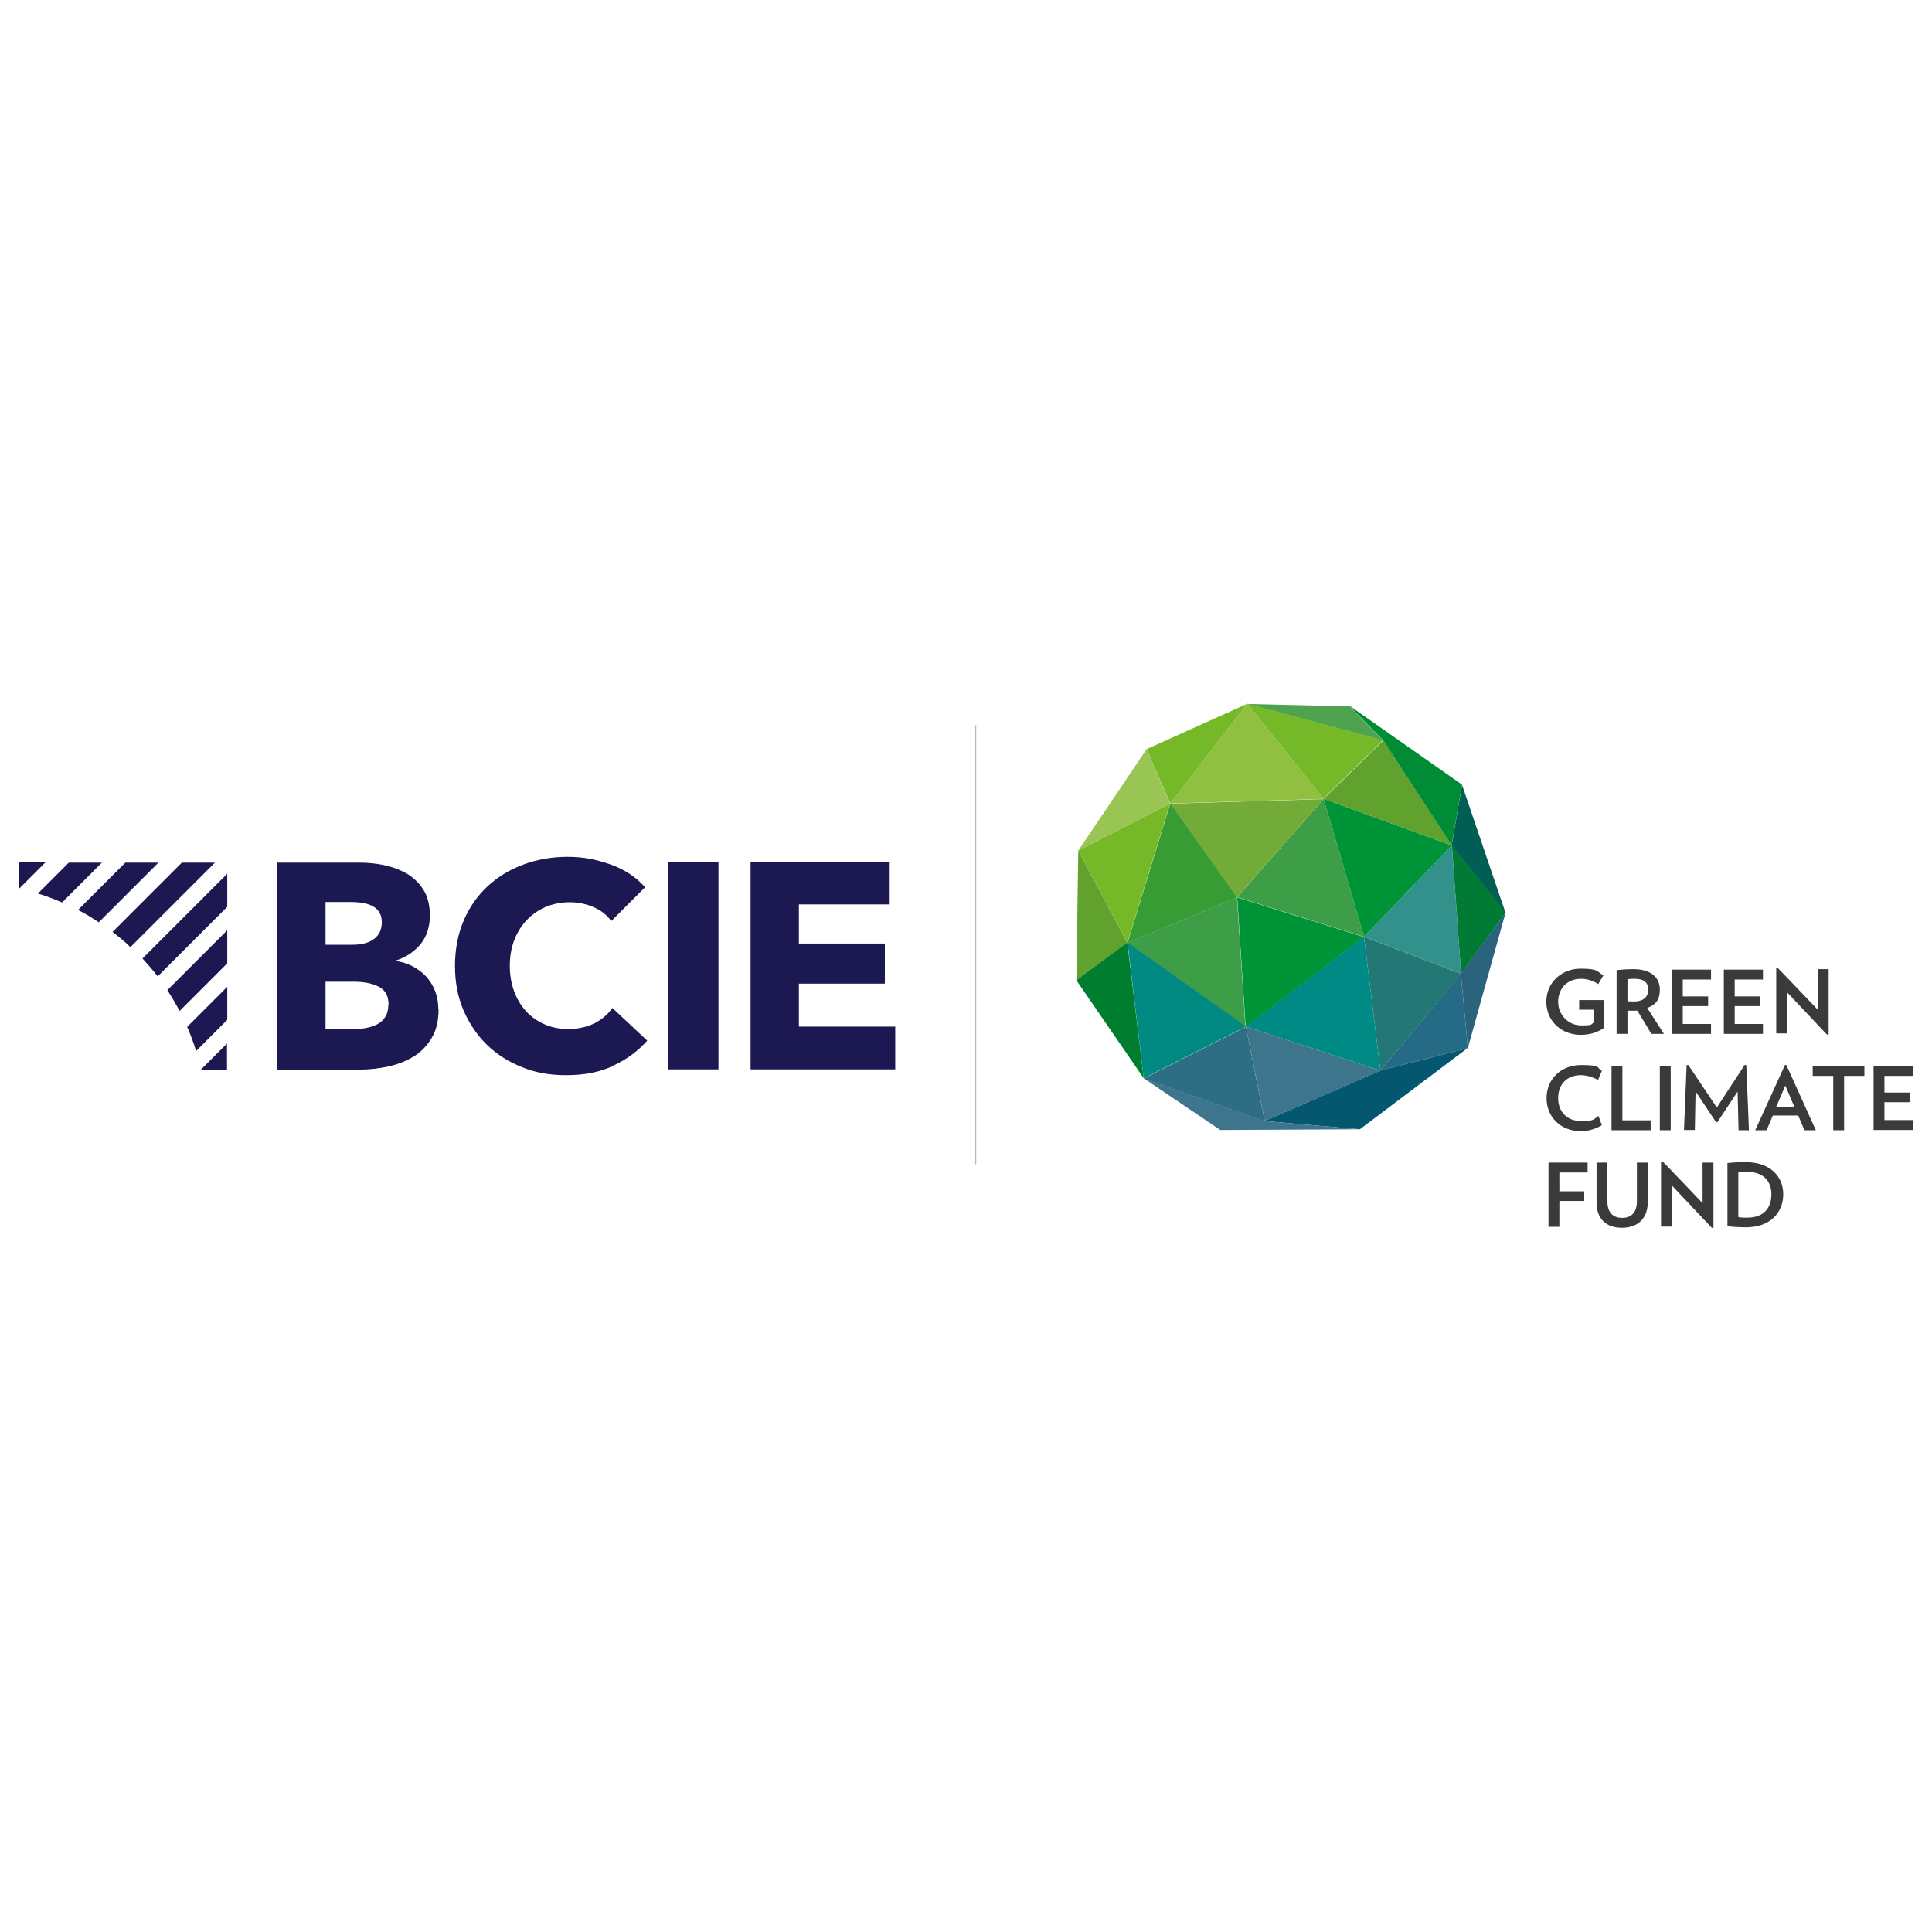 <?xml version="1.0" encoding="UTF-8"?>
<svg id="Capa_1" xmlns="http://www.w3.org/2000/svg" version="1.1" viewBox="0 0 800 800">
  <!-- Generator: Adobe Illustrator 29.6.1, SVG Export Plug-In . SVG Version: 2.1.1 Build 9)  -->
  <defs>
    <style>
      .st0 {
        fill: #3d758c;
      }

      .st1 {
        fill: #009438;
      }

      .st2 {
        fill: #4fa34f;
      }

      .st3 {
        fill: #007d2e;
      }

      .st4 {
        fill: #055770;
      }

      .st5 {
        fill: #266b85;
      }

      .st6 {
        fill: #005e54;
      }

      .st7 {
        fill: #61a12e;
      }

      .st8 {
        fill: #75b828;
      }

      .st9 {
        fill: #237875;
      }

      .st10 {
        fill: #91bf3f;
      }

      .st11 {
        fill: #008a82;
      }

      .st12 {
        fill: #008c35;
      }

      .st13 {
        fill: #3d9e47;
      }

      .st14 {
        fill: #3a3a3a;
      }

      .st15 {
        fill: #389c35;
      }

      .st16 {
        fill: #1b1852;
      }

      .st17 {
        fill: none;
        stroke: #706f6f;
        stroke-miterlimit: 10;
        stroke-width: .2px;
      }

      .st18 {
        fill: #007a35;
      }

      .st19 {
        fill: #2e6e85;
      }

      .st20 {
        fill: #73ab38;
      }

      .st21 {
        fill: #2b637d;
      }

      .st22 {
        fill: #99c554;
      }

      .st23 {
        fill: #33918c;
      }

      .st24 {
        fill: #008a85;
      }
    </style>
  </defs>
  <g>
    <g>
      <path class="st16" d="M8,357.1v10.8h0l10.8-10.8h-10.9Z"/>
      <path class="st16" d="M28.6,357.1l-12.9,12.9c3.4,1,6.7,2.3,10,3.7l16.5-16.5h-13.7,0Z"/>
      <path class="st16" d="M52,357.1l-19.7,19.7c3,1.5,5.9,3.3,8.6,5.1l24.7-24.7h-13.7Z"/>
      <path class="st16" d="M75.4,357.1l-28.8,28.8c2.6,2,5.1,4,7.4,6.3l35-35h-13.7Z"/>
      <path class="st16" d="M94,361.9l-35,35c2.2,2.4,4.3,4.8,6.3,7.4l28.8-28.8v-13.7h0Z"/>
      <path class="st16" d="M94,385.3l-24.7,24.7c1.8,2.8,3.5,5.7,5.1,8.6l19.7-19.7v-13.7h0Z"/>
      <path class="st16" d="M94,408.7l-16.5,16.5c1.4,3.3,2.7,6.6,3.7,10l12.9-12.9v-13.7h0Z"/>
      <path class="st16" d="M94,443v-10.9l-10.8,10.8h0c0,0,10.8,0,10.8,0h0Z"/>
    </g>
    <g>
      <path class="st16" d="M181.6,417.9c0,4.7-.9,8.6-2.8,11.8-1.9,3.2-4.3,5.8-7.4,7.7s-6.6,3.3-10.5,4.2c-3.9.8-7.9,1.3-12.1,1.3h-34.1v-85.7h34.1c3.3,0,6.7.3,10.1,1,3.4.7,6.6,1.9,9.5,3.5,2.8,1.7,5.1,3.9,6.9,6.7,1.8,2.8,2.7,6.4,2.7,10.8s-1.3,8.7-3.9,11.8c-2.6,3.1-6,5.4-10.1,6.7v.2c2.4.4,4.7,1.1,6.8,2.2,2.1,1.1,4,2.5,5.6,4.2,1.6,1.7,2.8,3.7,3.7,5.9.9,2.3,1.4,4.8,1.4,7.6h0ZM158.1,381.9c0-2.9-1.1-5-3.3-6.4s-5.5-2-9.9-2h-10.1v17.7h11.1c3.9,0,6.9-.8,9-2.4,2.1-1.6,3.2-3.9,3.2-6.9h0ZM160.9,416c0-3.5-1.3-6-4-7.4-2.7-1.4-6.2-2.1-10.6-2.1h-11.5v19.6h11.6c1.6,0,3.3-.1,5-.4s3.3-.8,4.7-1.5,2.6-1.8,3.4-3.1c.9-1.3,1.3-3.1,1.3-5.1h0Z"/>
      <path class="st16" d="M253.8,441.4c-5.6,2.6-12,3.8-19.3,3.8s-12.8-1.1-18.3-3.3c-5.6-2.2-10.5-5.3-14.6-9.3-4.1-4-7.3-8.8-9.7-14.3-2.4-5.6-3.5-11.7-3.5-18.4s1.2-13.1,3.6-18.7c2.4-5.6,5.7-10.3,9.9-14.2,4.2-3.9,9.1-6.9,14.8-9s11.7-3.2,18.3-3.2,12,1.1,17.9,3.2,10.6,5.3,14.2,9.4l-14,14c-1.9-2.7-4.5-4.6-7.6-5.9s-6.4-1.9-9.7-1.9-6.9.7-10,2c-3,1.3-5.6,3.2-7.8,5.5-2.2,2.4-3.9,5.1-5.1,8.3-1.2,3.2-1.8,6.7-1.8,10.5s.6,7.4,1.8,10.6c1.2,3.3,2.9,6,5,8.3,2.1,2.3,4.7,4.1,7.7,5.4s6.3,1.9,9.8,1.9,7.7-.8,10.8-2.4c3.1-1.6,5.5-3.7,7.4-6.3l14.4,13.5c-3.8,4.3-8.5,7.8-14,10.3h0Z"/>
      <path class="st16" d="M276.7,442.8v-85.7h20.8v85.7h-20.8Z"/>
      <path class="st16" d="M310.8,442.8v-85.7h57.6v17.4h-37.6v16.2h35.6v16.6h-35.6v17.8h39.9v17.7h-59.8Z"/>
    </g>
  </g>
  <g>
    <path class="st13" d="M466.8,390.4l45.4-18.8,3.5,53.6-48.9-34.8h0Z"/>
    <path class="st9" d="M564.8,387.9l40.2,15.3-33.4,40.1-6.8-55.4h0Z"/>
    <path class="st11" d="M515.9,425.1l-42.3,21.4-6.7-56.2,49,34.7Z"/>
    <path class="st4" d="M607.8,434l-36.3,9.3-47.9,20.9,39.5,3.4,44.7-33.7h0Z"/>
    <path class="st24" d="M515.9,425.1l55.7,18.2-6.8-55.4-48.9,37.2h0Z"/>
    <path class="st13" d="M564.8,387.9l-52.5-16.4,35.8-40.7,16.7,57.1h0Z"/>
    <path class="st20" d="M484.5,332.7l27.7,38.9,35.8-40.7-63.5,1.9h0Z"/>
    <path class="st7" d="M446.5,352.2l20.3,38.2-21.1,15.6.8-53.7h0Z"/>
    <path class="st8" d="M446.5,352.2l20.3,38.2,17.7-57.7-38,19.5Z"/>
    <path class="st22" d="M474.8,310.2l9.7,22.5-38,19.5,28.3-42h0Z"/>
    <path class="st15" d="M512.3,371.6l-27.7-38.9-17.7,57.7,45.4-18.8h0Z"/>
    <path class="st3" d="M445.7,405.9l21.1-15.6,6.8,56.2-27.9-40.6h0Z"/>
    <path class="st10" d="M484.5,332.7l32-41.3,31.6,39.4-63.5,1.9h0Z"/>
    <path class="st8" d="M484.5,332.7l32-41.3-41.7,18.8,9.8,22.5h0Z"/>
    <path class="st1" d="M515.8,425.2l-3.5-53.6,52.5,16.4-49,37.3Z"/>
    <path class="st0" d="M571.6,443.3l-55.7-18.2,7.8,39.1,47.9-20.9h0Z"/>
    <path class="st0" d="M473.6,446.6l50,17.6,39.5,3.4-57.8.3-31.7-21.4h0Z"/>
    <path class="st23" d="M564.8,387.9l40.2,15.3-3.8-53.1-36.4,37.8h0Z"/>
    <path class="st6" d="M601.1,350.1l4.3-25.1,18,53-22.3-27.9h0Z"/>
    <path class="st2" d="M572.7,306.6l-13.9-14.1-42.3-1,56.2,15.1h0Z"/>
    <path class="st8" d="M548.1,330.8l-31.6-39.4,56.2,15.1-24.7,24.2h0Z"/>
    <path class="st1" d="M548.1,330.8l16.7,57.1,36.4-37.8-53-19.3h0Z"/>
    <path class="st7" d="M548.1,330.8l24.7-24.2,28.4,43.5-53-19.3h0Z"/>
    <path class="st12" d="M558.8,292.4l13.9,14.1,28.4,43.5,4.3-25.1-46.5-32.6h0Z"/>
    <path class="st19" d="M473.6,446.6l42.3-21.4,7.8,39.1-50-17.6h0Z"/>
    <path class="st5" d="M571.6,443.3l36.2-9.3-2.9-30.8-33.3,40.1Z"/>
    <path class="st18" d="M605,403.2l18.5-25.3-22.3-27.9,3.8,53.1h0Z"/>
    <path class="st21" d="M623.4,378l-15.6,56-2.9-30.8,18.5-25.2h0Z"/>
    <g>
      <path class="st14" d="M664.3,414v11.6c-2.9,1.9-5.9,2.9-9.9,2.9-7.6,0-14.1-5.5-14.1-13.7s6.6-13.7,14.1-13.7,6.7,1.1,9.5,2.8l-2.1,3.6c-2.1-1.4-4.7-2.2-7.1-2.2-6.1,0-9.5,4.3-9.5,9.6s4.2,9.7,9.5,9.7,3.8-.4,5.4-1.3v-5.2h-6.2v-4h10.5,0Z"/>
      <path class="st14" d="M683.8,428.1l-5.8-9.6h-1.4c-.9,0-1.8,0-2.7,0v9.6h-4.5v-26.4c2.1-.2,4.3-.4,7-.4,7.5,0,10.9,3.7,10.9,8.4s-1.9,6.3-5.2,7.7l6.9,10.7h-5.3,0ZM677,405.3c-1.1,0-2.1,0-3.1.2v9.1c.8,0,1.7.1,2.6.1,3.9,0,6-1.8,6-4.9s-2-4.5-5.5-4.5"/>
      <path class="st14" d="M692.3,428.1v-26.6h16.2v4.1h-11.7v7h10.5v4h-10.5v7.4h11.7v4.1h-16.2Z"/>
      <path class="st14" d="M713.8,428.1v-26.6h16.2v4.1h-11.7v7h10.5v4h-10.5v7.4h11.7v4.1h-16.2Z"/>
      <path class="st14" d="M756.6,428.5l-16.6-17.6v17h-4.5v-27h.7c0-.1,16.5,17.2,16.5,17.2v-16.8h4.5v27h-.5c0,0,0,.1,0,.1Z"/>
      <path class="st14" d="M654.7,468.4c-8.4,0-14.3-5.8-14.3-13.7s6-13.7,14.3-13.7,6.3,1,8.6,2.4l-1.6,3.8c-2.1-1.2-4.7-2-7.1-2-5.9,0-9.4,3.9-9.4,9.5s3.6,9.5,9.5,9.5,5.1-.8,7.2-2.1l1.4,3.8c-2.2,1.4-5.4,2.5-8.7,2.5"/>
      <path class="st14" d="M667.3,468v-26.6h4.5v22.5h11.7v4.1h-16.2,0Z"/>
      <path class="st14" d="M687.3,441.4h4.5v26.6h-4.5v-26.6Z"/>
      <path class="st14" d="M719.9,468l-.4-16-8.4,12.7h-.5l-8.5-12.8-.3,16h-4.5l1.1-26.9h.7s11.8,17.6,11.8,17.6l11.5-17.6h.7s1.1,27,1.1,27h-4.5,0Z"/>
      <path class="st14" d="M747.2,468l-2.6-6.1h-10.5l-2.6,6.1h-4.7l12.3-27h.6l12.2,27h-4.8ZM739.3,449.4l-3.8,8.9h7.5l-3.8-8.9h0Z"/>
      <path class="st14" d="M763.6,445.5v22.5h-4.5v-22.5h-8.5v-4.1h21.4v4.1h-8.4Z"/>
      <path class="st14" d="M775.8,468v-26.6h16.2v4.1h-11.7v6.9h10.5v4h-10.5v7.4h11.7v4.1h-16.2Z"/>
      <path class="st14" d="M645.7,485.5v7.8h10.3v4h-10.3v10.7h-4.5v-26.6h16.2v4.1h-11.7Z"/>
      <path class="st14" d="M671.6,508.4c-6.6,0-10.5-3.7-10.5-10.6v-16.4h4.5v16.1c0,4.6,2.3,6.8,6.1,6.8s6.1-2.3,6.1-6.8v-16.1h4.5v16.4c0,6.8-4.2,10.6-10.7,10.6"/>
      <path class="st14" d="M708.9,508.5l-16.6-17.6v17h-4.5v-26.9h.7c0-.1,16.5,17.2,16.5,17.2v-16.8h4.5v27h-.5c0,0,0,0,0,0Z"/>
      <path class="st14" d="M722.9,508.2c-2.9,0-5-.2-7.6-.4v-26.2c2.6-.3,4.8-.4,7.4-.4,10.5,0,15.7,6.1,15.7,13.3s-4.9,13.7-15.5,13.7M723.2,485.2c-1.3,0-2.5,0-3.4.2v18.6c1.1.2,2.1.2,3.8.2,6.8,0,9.9-4.1,9.9-9.7s-3.5-9.3-10.3-9.3"/>
    </g>
  </g>
  <line class="st17" x1="404.1" y1="300.3" x2="404.1" y2="482.1"/>
</svg>